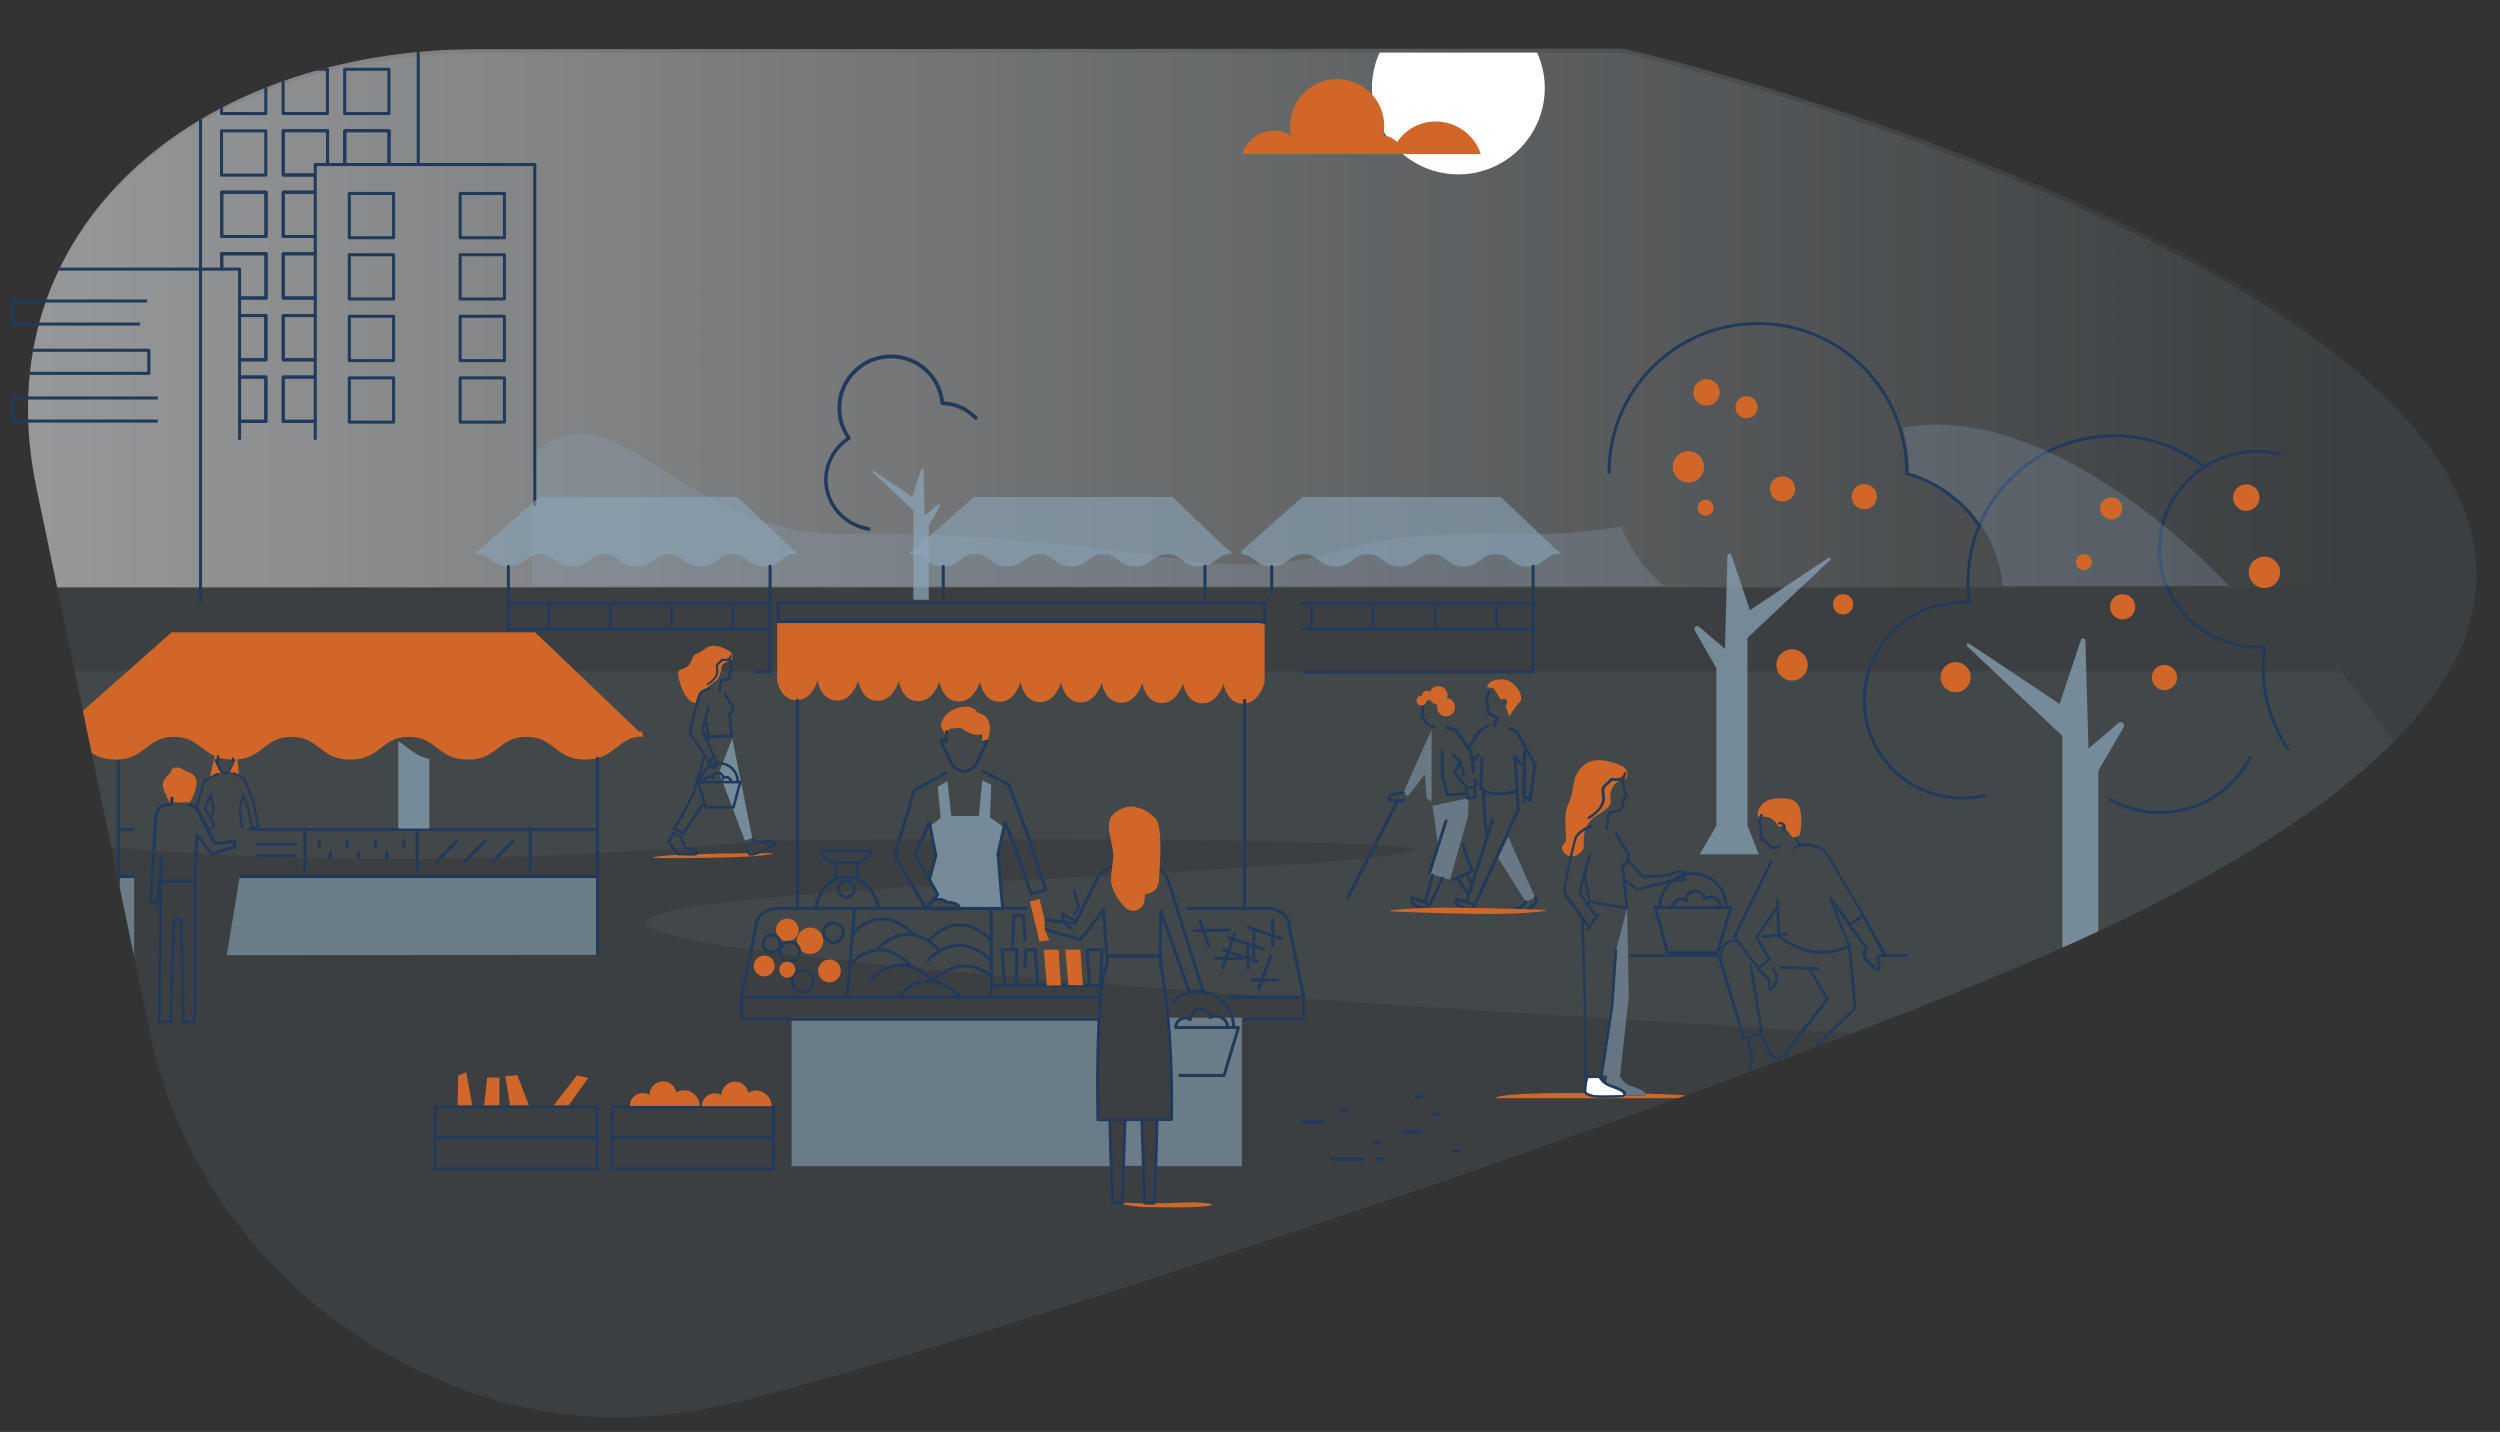 <svg version="1.1" id="Layer_1" xmlns="http://www.w3.org/2000/svg" xmlns:xlink="http://www.w3.org/1999/xlink" x="0" y="0" viewBox="0 0 812.9 465.6" xml:space="preserve"><rect x="0" y="0" width="812.9" height="465.6" fill="#333333" stroke="none"/><style>.st1{fill:#d06728}.st1,.st2{clip-path:url(#SVGID_2_)}.st3,.st8,.st9{fill:#223a5a;stroke:#223a5a;stroke-width:.425;stroke-linecap:round;stroke-linejoin:round;stroke-miterlimit:10}.st8,.st9{fill:none;stroke-width:.992}.st9{clip-path:url(#SVGID_2_)}.st10{fill:#d06728}.st11{stroke-linecap:round;stroke-linejoin:round}.st11,.st12{fill:#223a5a;stroke:#223a5a;stroke-width:.283;stroke-miterlimit:10}.st13{fill:#fff}.st15{opacity:.53;fill:#8ba5b9}.st17,.st18,.st19{stroke:#223a5a;stroke-miterlimit:10}.st17{stroke-linecap:round;stroke-linejoin:round;fill:none;stroke-width:.538}.st18,.st19{clip-path:url(#SVGID_2_);fill:#223a5a;stroke-width:.283}.st19{fill:none;stroke-width:.992}.st20{clip-path:url(#SVGID_5_)}.st21{fill:none;stroke:#223a5a;stroke-width:.85;stroke-linecap:round;stroke-linejoin:round;stroke-miterlimit:10}.st22,.st23{opacity:.72;fill:#8ba5b9}.st23{opacity:.6}.st27{fill:none}.st30,.st32{fill:#223a5a;stroke:#223a5a;stroke-width:.482;stroke-miterlimit:10}.st32{fill:none;stroke-width:.85}.st33{clip-path:url(#SVGID_13_)}.st35{clip-path:url(#SVGID_15_)}.st38{clip-path:url(#SVGID_17_);fill:#d06728}.st39{fill:none;stroke:#223a5a;stroke-width:.709;stroke-linecap:round;stroke-linejoin:round;stroke-miterlimit:10}</style><defs><path id="SVGID_1_" d="M527.1 15.8c7.4 0 509.6 126.4 147.6 290.5-95 43.1-354 130.4-438.2 150.3-41.9 9.9-77.6 1.2-105.8-13.7-43-22.6-72.6-62.1-81.9-107l-37-177.5C-5.6 74.7 63.5 16 155.4 16l371.7-.2z"/></defs><clipPath id="SVGID_2_"><use xlink:href="#SVGID_1_" overflow="visible"/></clipPath><path d="M526.6 17.1c7.4 0 509.6 126.4 147.6 290.5C579.3 350.7 320.2 438 236 458c-41.9 9.9-77.6 1.2-105.8-13.7-43-22.6-72.6-62.1-81.9-107l-37-177.5C-6.1 76.1 63 17.4 154.9 17.3l371.7-.2z" opacity=".11" clip-path="url(#SVGID_2_)" fill="#8ba5b9"/><path class="st1" d="M364 391c0-.2 3.9.7 22.2 0 4.2-.2 8 .4 8 .7s-2.6 1.2-20.9.8c-7.5-.2-9.3-1.3-9.3-1.5z"/><g class="st2"><path class="st3" d="M429.9 365.3h-6.3c-.2 0-.4-.2-.4-.4s.2-.4.4-.4h6.3c.2 0 .4.2.4.4s-.2.4-.4.4zM474.3 374.6h-1.7c-.2 0-.4-.2-.4-.4s.2-.4.4-.4h1.7c.2 0 .4.2.4.4s-.2.4-.4.4zM448.7 371.8H447c-.2 0-.4-.2-.4-.4s.2-.4.4-.4h1.7c.2 0 .4.2.4.4s-.3.4-.4.4zM443.2 377.3h-10c-.2 0-.4-.2-.4-.4s.2-.4.4-.4h10c.2 0 .4.2.4.4s-.2.4-.4.4zM468.2 362.7h-1.7c-.2 0-.4-.2-.4-.4s.2-.4.4-.4h1.7c.2 0 .4.2.4.4s-.2.4-.4.4zM449.5 377.3h-1.7c-.2 0-.4-.2-.4-.4s.2-.4.4-.4h1.7c.2 0 .4.2.4.4s-.2.4-.4.4z"/><g><path class="st3" d="M437.8 361.3h-1.7c-.2 0-.4-.2-.4-.4s.2-.4.4-.4h1.7c.2 0 .4.2.4.4s-.2.4-.4.4zM462.2 356.9h-1.7c-.2 0-.4-.2-.4-.4s.2-.4.4-.4h1.7c.2 0 .4.2.4.4s-.2.4-.4.4z"/></g><g><path class="st3" d="M562.6 368.9h-6.3c-.2 0-.4-.2-.4-.4s.2-.4.4-.4h6.3c.2 0 .4.2.4.4s-.2.4-.4.4z"/><path class="st3" d="M559.2 368.9h-7.4c-.2 0-.4-.2-.4-.4s.2-.4.4-.4h7.4c.2 0 .4.2.4.4s-.2.4-.4.4zM568.9 368.9h-1.7c-.2 0-.4-.2-.4-.4s.2-.4.4-.4h1.7c.2 0 .4.2.4.4s-.2.4-.4.4z"/></g><g><path class="st3" d="M505.9 374h-1.7c-.2 0-.4-.2-.4-.4s.2-.4.4-.4h1.7c.2 0 .4.2.4.4s-.2.4-.4.4zM461.6 368.3h-5.5c-.2 0-.4-.2-.4-.4s.2-.4.4-.4h5.5c.2 0 .4.2.4.4s-.2.4-.4.4zM518.3 372.7h-1.7c-.2 0-.4-.2-.4-.4s.2-.4.4-.4h1.7c.2 0 .4.2.4.4s-.2.4-.4.4zM532.2 367h-1.7c-.2 0-.4-.2-.4-.4s.2-.4.4-.4h1.7c.2 0 .4.2.4.4s-.2.4-.4.4zM555.6 378.3h-5.5c-.2 0-.4-.2-.4-.4s.2-.4.4-.4h5.5c.2 0 .4.2.4.4s-.2.4-.4.4z"/></g><g><path class="st3" d="M504 386.5h-1.7c-.2 0-.4-.2-.4-.4s.2-.4.4-.4h1.7c.2 0 .4.2.4.4s-.2.4-.4.4z"/></g></g><linearGradient id="SVGID_3_" gradientUnits="userSpaceOnUse" x1="27.304" y1="65.905" x2="841.514" y2="65.905" gradientTransform="rotate(180 394.143 78.726)"><stop offset="0" stop-color="#fff" stop-opacity="0"/><stop offset="1" stop-color="#fff"/></linearGradient><path opacity=".5" clip-path="url(#SVGID_2_)" fill="url(#SVGID_3_)" d="M-53.2-7.9H761V191H-53.2z"/><path d="M174 146.8c27.5-22.4 48 28.2 101.2 26.8 33.9-.9 79.7 3.9 109.9 8.5 17 2.6 34.4 1.7 50.9-3.1 11.6-3.4 27.1-6.1 53.3-5.4 15.3.4 27.5-.6 37.9-2.4 2.9 7.6 7.7 14.2 13.8 19.3H387.8h2.4c-45.2 0-150.5-.1-217.3-.1-.2 0 .6-43.3 1.1-43.6z" opacity=".26" clip-path="url(#SVGID_2_)" fill="#8ba5b9"/><path d="M-53.2 218.2H761c114.5 139.3-60 124-242.6 112.7-634.6-39.2-99.6-42.7-59.2-54.1 16.8-4.7-200.6-4.3-213.1-3.2-289.2 27.2-462.6-52-344.4-59.3l45.1 3.9z" opacity=".08" clip-path="url(#SVGID_2_)" fill="#8ba5b9"/><path d="M474.2 56.7c15.5 0 28.1-12.6 28.1-28.1 0-4.1-.9-8-2.5-11.5h-51.2c-1.6 3.5-2.5 7.4-2.5 11.5 0 15.5 12.6 28.1 28.1 28.1z" clip-path="url(#SVGID_2_)" fill="#fff"/><path class="st1" d="M466.9 39.5c-5.2 0-9.9 2.6-12.6 6.7-1.2-1.2-2.7-2-4.5-2.1.2-1 .3-2 .3-3.1 0-8.4-6.8-15.3-15.3-15.3-8.4 0-15.3 6.8-15.3 15.3 0 1.1.1 2.2.4 3.2-1.7-1.1-3.6-1.7-5.7-1.7-4.8 0-8.9 3.2-10.2 7.6h77.5c-2-6.1-7.8-10.6-14.6-10.6z"/><g class="st2"><path transform="rotate(-180 119.289 29.712)" class="st8" d="M112.1 22.5h14.4v14.4h-14.4z"/><path transform="rotate(-180 99.277 29.712)" class="st8" d="M92.1 22.5h14.4v14.4H92.1z"/><path transform="rotate(-180 79.265 29.712)" class="st8" d="M72.1 22.5h14.4v14.4H72.1z"/><path transform="rotate(-180 79.265 49.724)" class="st8" d="M72.1 42.5h14.4v14.4H72.1z"/></g><path class="st9" d="M72.1 62.5h14.4v14.4H72.1V62.5z"/><path class="st9" d="M72.1 62.5h14.4v14.4H72.1zM86.5 82.5v14.4h-8.6v-9.4h-5.8v-5zM77.9 102.6h8.5V117h-8.5zM77.9 122.6h8.5V137h-8.5zM112.1 42.5h14.4v11h-14.4zM92.1 42.5h14.4v11h-4v3.4H92.1zM92.1 62.5h10.4v14.4H92.1zM92.1 82.5h10.4v14.4H92.1zM92.1 102.6h10.4V117H92.1zM92.1 122.6h10.4V137H92.1z"/><g class="st2"><path transform="rotate(-180 156.812 70.05)" class="st8" d="M149.6 62.8H164v14.4h-14.4z"/><path transform="rotate(-180 120.79 70.05)" class="st8" d="M113.6 62.8H128v14.4h-14.4z"/></g><g class="st2"><path transform="rotate(-180 156.812 90.061)" class="st8" d="M149.6 82.9H164v14.4h-14.4z"/><path transform="rotate(-180 120.79 90.061)" class="st8" d="M113.6 82.9H128v14.4h-14.4z"/></g><g class="st2"><path transform="rotate(-180 156.812 110.073)" class="st8" d="M149.6 102.9H164v14.4h-14.4z"/><path transform="rotate(-180 120.79 110.073)" class="st8" d="M113.6 102.9H128v14.4h-14.4z"/></g><g class="st2"><path transform="rotate(-180 156.812 130.085)" class="st8" d="M149.6 122.9H164v14.4h-14.4z"/><path transform="rotate(-180 120.79 130.085)" class="st8" d="M113.6 122.9H128v14.4h-14.4z"/></g><path transform="rotate(-180 30.246 101.636)" class="st9" d="M4.1 97.9h52.3v7.5H4.1z"/><path transform="rotate(-180 30.246 133.21)" class="st9" d="M4.1 129.5h52.3v7.5H4.1z"/><path class="st9" d="M-3.9 113.9h52.3v7.5H-3.9zM136 53.5h37.9v110.6M77.9 142.6V137h8.6v-14.4h-8.6V117h8.6v-14.4h-8.6v-5.7h8.6V82.5H72.1v5h-6.9V6.4H136v47.1h-9.5v-11h-14.4v11h-5.6v-11H92.1v14.4h10.4v5.6H92.1v14.4h10.4v5.6H92.1v14.4h10.4v5.7H92.1V117h10.4v5.6H92.1V137h10.4v5.6"/><path class="st9" d="M-23.3 110.8V87.5h88.5V196"/><g class="st2"><path class="st10" d="M558.9 355.3c0-.2 3.9.7 22.2 0 4.2-.2 8 .4 8 .7s-2.6 1.2-20.9.8c-7.5-.1-9.3-1.2-9.3-1.5zM571.9 265.6c-.3 0-.4-.2-.4-.5-.3-1.4 1.3-4.9 5.4-5.4 4.3-.5 7.3.1 8.3 3.1.9 2.7.5 8.4-.3 9l-1.9.5c-.5-.1-1.2-1.7-2.9-3.3-.8-1.6-.9.7-1.8-.4-1-1-1.8-3.6-6.4-3z"/><path class="st11" d="M591 315.3c.2 0 .3-.1.3-.3 0-.2-.1-.3-.3-.3l-12.2-.5c-.1 0-.3.1-.3.3 0 .2.1.3.3.3l12.2.5zM567.1 338l5.8-1.8c.1 0 .2-.2.2-.3l-3.5-21.8c0-.2-.2-.3-.3-.2-.2 0-.3.2-.2.3l3.4 21.6-5.2 1.6-7.8-26 .6-2.1c.3-1.7 1.7-3 3.4-3.1l1-.2c.2 0 .3-.2.2-.3 0-.2-.2-.3-.3-.2l-1 .2c-2 .1-3.6 1.6-3.9 3.6l-.6 2.2v.2l7.9 26.3c0 .1.1.1.1.2.1-.2.1-.2.2-.2zM573 304.9l7.8-.9c.2 0 .3-.2.3-.3 0-.2-.2-.3-.3-.3l-7.7.9c-.2 0-.3.2-.3.3-.1.2 0 .3.2.3z"/><path class="st11" d="M583.9 346.8c.1 0 .1 0 .2-.1l19.3-18.7c.1-.1.1-.1.1-.2l-1.8-20c0-.2-.2-.3-.3-.3-.2 0-.3.2-.3.3l1.8 19.9-18.9 18.4-3.2-3.5 13.7-17.6c.1-.1.1-.2 0-.3l-5.9-9.8c-.1-.1-.3-.2-.4-.1-.1.1-.2.3-.1.4l5.8 9.6-13.7 17.6c-.1.1-.1.3 0 .4l3.6 3.9.1.1zM579.6 359.7c.2 0 .3 0 .5-.1.5-.4.4-1.3.2-2.6-.2-1.1-.4-2.5-.2-3.9.3-3.4 3-5.8 3-5.8.1-.1.1-.3 0-.4-.1-.1-.3-.1-.4 0-.1.1-2.9 2.5-3.2 6.2-.1 1.4.1 2.9.2 4 .1.9.3 1.9.1 2.1 0 0-.1.1-.5-.1-2-.8-4.3-4.3-4.6-5.2-.4-1.3-1-6.2-.5-6.5.9-.3 5-3.4 5.4-3.7.1-.1.2-.3.1-.4-.1-.1-.3-.1-.4-.1-1.8 1.4-4.7 3.5-5.3 3.7-.4.1-.8.6-.5 3.5.1 1.5.5 3.2.6 3.7.3 1 2.7 4.6 4.9 5.5.1 0 .4.1.6.1z"/><path class="st3" d="M569.2 356.5c1.1 0 2.6-1.2 3.5-2.4.1-.1.1-.3-.1-.4-.1-.1-.3-.1-.4.1-1 1.4-2.4 2.3-3.2 2.2-.3 0-.4-.2-.5-.5-.5-1.6.8-8.5 1.5-11.9v-.1l-1.2-5.1c0-.2-.2-.3-.3-.2-.2 0-.3.2-.2.3l1.2 5.1c-.2.9-2.1 10-1.5 12.1.2.7.6.9 1 .9.1-.1.1-.1.2-.1z"/><path class="st11" d="M577.1 344.2c.1 0 .2 0 .2-.1.1-.1.1-.3-.1-.4-.4-.3-1.7-1.5-1.8-1.7-.6-1.9-2-5.1-2-5.1-.1-.1-.2-.2-.4-.2-.1.1-.2.2-.2.4 0 0 1.4 3.3 2 5.1.1.4 1.6 1.8 2 2h.3zM576.7 276c1.1 0 2.2-.8 2.3-.8.1-.1.2-.3.1-.4-.1-.1-.3-.2-.4-.1-.4.3-1.7 1-2.5.6-1-.6-2.2-2.4-2.2-2.4-.1-.1-.1-.1-.2-.1h-.9v-1.2c0-1.1 0-2.5-.3-3.5-.4-1.4.4-2.9.4-2.9.1-.1 0-.3-.1-.4-.1-.1-.3 0-.4.1 0 .1-.9 1.7-.4 3.4.3.9.3 2.2.2 3.3 0 .7 0 1.2.1 1.5.1.2.2.3 1.3.3.3.4 1.4 1.9 2.3 2.4.1.2.4.2.7.2zM585.2 275.1h.1c.1-.1.2-.2.1-.4l-1-2c-.1-.1-.2-.2-.4-.1-.1.1-.2.2-.1.4l1 2c.1 0 .2.1.3.1z"/><path class="st11" d="M592 310c5.2 0 9.4-1.9 9.5-1.9.1-.1.2-.2.1-.4l-5.5-13.6 5.2 6.9c0 .1.1.1.2.1s.2 0 .2-.1l4.2-3.2c.1-.1.1-.2.1-.4l-11.8-19.9c-.5-.8-1.1-1.4-1.9-1.7-.9-.4-2.2-.9-2.9-1.2-3.2-.9-6 .7-6.2.8-.1.1-.2.3-.1.4.1.1.3.2.4.1 0 0 2.8-1.6 5.7-.8.6.2 1.8.7 2.9 1.1.7.3 1.3.8 1.7 1.5l11.7 19.6-3.8 2.9-6.4-8.4c-.1-.1-.2-.1-.4-.1-.1.1-.2.2-.1.4l6.3 15.4c-1.5.6-9.2 3.5-16.3.3-5.3-2.4-6.1-3.7-6.2-3.9l-.3-11.3c0-.2-.1-.3-.3-.3-.2 0-.3.1-.3.3l.3 11.3v.1c0 .1.5 1.5 6.6 4.3 2.4 1.3 5 1.7 7.4 1.7zM620.1 311c.2 0 .3-.1.3-.3 0-.2-.1-.3-.3-.3h-9c-.2 0-.3.1-.3.3 0 .2.1.3.3.3h9zM559.1 311c.2 0 .3-.1.3-.3 0-.2-.1-.3-.3-.3h-29 20c-.2 0-20.3.1-20.3.3 0 .2.1.3.3.3h29z"/><path class="st11" d="M610.6 315.5c.2 0 .3 0 .4-.1.6-.4.4-1.5.1-2.4-.5-1.4.1-1.9.1-2 .1-.1.1-.3 0-.4-.1-.1-.3-.1-.4-.1 0 0-1 .8-.3 2.6.4 1 .3 1.6.1 1.7-.1.1-.5 0-1.2-.6-2.4-2.2-3-3.4-3-4 0-.2.1-.4.2-.6l.7-1c.1-.1.1-.2 0-.3l-5.7-7.7c-.1-.1-.3-.2-.4-.1-.1.1-.2.3-.1.4l5.5 7.5-.6.8c-.2.3-.4.6-.3 1 0 1.1 1.1 2.5 3.2 4.4.8.7 1.3.9 1.7.9z"/><path class="st3" d="M613 310.9h.1c.1-.1.2-.3.1-.4l-7.2-13.1c-.1-.1-.3-.2-.4-.1-.1.1-.2.3-.1.4l7.2 13.1c.1.1.2.1.3.1z"/><path class="st11" d="M571.6 315c.1 0 .1 0 .2-.1l3.7-2.6c.1-.1.2-.2.1-.4l-4.1-7.2 6.8-9.9c.1-.1.1-.3-.1-.4-.1-.1-.3-.1-.4.1l-6.9 10.1c-.1.1-.1.2 0 .3l4.1 7.1-3.3 2.3-7.4-9.6 11.9-24.4c.1-.1 0-.3-.1-.4-.1-.1-.3 0-.4.1l-12 24.5v.3l7.7 10c0 .2.1.2.2.2z"/><path class="st11" d="M575.6 322.2c-.5-.2-.5-.8-.5-1.8 0-.7 0-1.6-.3-1.8-.9-.9-3.6-3.8-3.7-3.9-.1-.1-.1-.3 0-.4.1-.1.3-.1.4 0 0 0 2.8 3 3.6 3.8.4.4.4 1.3.4 2.2 0 .4 0 1 .1 1.2.1 0 .3-.2.8-.8 1.6-2.1 1.1-3.3.4-4.6-.2-.3-.3-.7-.5-1-.1-.1 0-.3.2-.4.1-.1.3 0 .4.2.1.3.3.6.4 1 .7 1.4 1.4 2.8-.5 5.2-.5.7-.9 1-1.2 1 .1.1 0 .1 0 .1zm.1-.5zM580 270.2c.1 0 .2-.1.3-.2.3-.8.2-1.5-.1-2-.6-.7-1.6-.6-1.7-.6-.1 0-.3.1-.2.3 0 .1.1.3.3.2 0 0 .8-.1 1.2.4.2.3.3.8 0 1.5-.1.2-.1.3.2.4-.1 0-.1 0 0 0z"/></g><g class="st2"><path class="st12" d="M532.2 289.5c-.1 0-.1 0-.2-.1l-4.1-3.3c-.1-.1-.1-.3 0-.4.1-.1.3-.1.4 0l4 3.2 11.6-2.9c.7-.1 1.3-.1 1.7-.1.8.1 1.7 0 2.1 0-.1 0-.2-.1-.3-.1-.6-.2-1.1-.5-1.2-.9 0-.2.1-.4.4-.6.1-.1.3 0 .4.1.1.1 0 .3-.1.4-.1.1-.2.1-.2.1.1.1.6.3.8.4.4.2.6.3.7.4.1.1.1.3.1.4-.3.6-2.6.4-2.9.4-.4 0-1 0-1.6.1l-11.6 2.9c.1 0 0 0 0 0z"/><path class="st10" d="M528.9 253s1.3-3-2.4-4.3c0 0-7.2-3.3-11.1-.2-4.9 3.9-3 7.8-5.4 12.9-2.4 5.1.3 11.6-1.4 12.9-2.7 2.1 2.9 7.3 6.4 1.5.2-.3-1.1-5.7 2.5-9.3 2.1-2.1 6.8-3.5 6.2-6.4-.9-6.1 5.2-7.1 5.2-7.1z"/><path class="st13" d="M516.3 294.3l.6-1.2"/><path d="M516.3 294.5h-.1c-.1-.1-.2-.2-.1-.4l.6-1.1c.1-.1.2-.2.4-.1.1.1.2.2.1.4l-.6 1.1c-.1.1-.2.1-.3.1z" fill="#223a5a"/><path class="st10" d="M535 355.6c0 .3-.1.5-.5.8 0 0-6.1 0-8.1-.1-1.9-.1-3.4-.3-4-.9h-13.2c-24.5.1-22.6 1.7-22.8 1.7H552c-.1-.2.9-1.1-17-1.5z"/><path class="st15" d="M529.7 352.9c-1.7-.6-2.9-2.8-3.1-3.2h.2l2.8-25.5-.5-29v-.1l-3.5 13.5-1.2 18.3-3.5 22.8h1.7c0 .2-1 5.1-.4 5.6h.1c.6.5 2.1.8 4.1.9 2 .1 8 .1 8 .1.4-.3.6-.5.5-.8-.1-1-3.7-2.1-5.2-2.6z"/><path class="st12" d="M529.1 295.6l-12.3-2.2c-.1 0-.2-.1-.2-.2l-1.7-9.1c0-.1.1-.3.2-.3s.3.1.3.2l1.6 8.9 11.7 2.1-1.4-13.7c0-.1.1-.3.2-.3.8-.2 1.4-.7 1.6-1.4.3-.8.1-1.8-.2-2.3-.7-.9-3.6-6-3.7-6.2-.1-.1 0-.3.1-.4.1-.1.3 0 .4.1 0 .1 3 5.3 3.7 6.2.4.6.7 1.7.3 2.8-.2.6-.7 1.3-1.8 1.7l1.4 13.8c0 .1 0 .2-.1.2.1.1 0 .1-.1.1z"/><path class="st12" d="M516.7 301.8c-.1 0-.2 0-.2-.1l-7.6-10.5c-.5-.9-.6-1.8-.4-2.8.3-1.1.6-2.7.9-4.4 1.3-6.3 2.4-11.2 3-12.2 1.8-2.5 4.8-3.4 4.9-3.4.1 0 .3 0 .3.2 0 .1 0 .3-.2.3 0 0-2.9.9-4.6 3.2-.6.9-2 7.3-2.9 11.9-.4 1.7-.7 3.3-.9 4.4-.2.8-.1 1.7.4 2.4l7.4 10.2 2-2.8-4.9-7.1c-.4-.9-.4-1.8-.2-2.6l3.1-10.8c0-.1.2-.2.3-.2.1 0 .2.2.2.3l-3.1 10.8c-.2.7-.2 1.5.1 2.2l4.9 7.2c.1.1.1.2 0 .3l-2.3 3.3c0 .1-.1.2-.2.2zM522.4 269.7c-.1 0-.1 0 0 0-.2 0-.3-.2-.3-.3l.9-5.2c0-.1.1-.2.2-.2 0 0 1.8-.3 3.4-.8.6-.2.9-2.1.9-3.4 0-.1 0-.2.1-.2l1-.7c-.2-.6-.9-2.4-1-3.6 0-.4-.1-1-.4-2.1 0-.1 0-.3.2-.3.1 0 .3 0 .3.2.3 1.1.4 1.8.4 2.2.1 1.3 1.1 3.6 1.1 3.6 0 .1 0 .3-.1.3l-1 .7c0 .8-.1 3.4-1.3 3.7-1.3.4-2.8.7-3.3.8l-.9 5c0 .3-.1.3-.2.3z"/><path class="st12" d="M516.6 266.2c-.1 0-.2 0-.2-.1-.1-.1 0-.3.1-.4 3.7-2.3 4.3-4.1 4.6-5.6.1-.4 0-1-.1-1.6-.2-1.2-.4-2.5.9-3.5 1.5-1.2 1.7-1.7 1.7-1.7 0-.1.2-.2.3-.2 1.7.3 3 .1 3.7-.5.5-.5.5-1.1.5-1.1 0-.1.1-.3.2-.3s.3.1.3.2c0 0 .1.9-.6 1.6-.8.7-2.1 1-3.9.7-.2.3-.6.8-1.8 1.7-1 .8-.8 1.9-.7 3 .1.6.2 1.2.1 1.7-.4 1.8-1.2 3.7-4.9 6-.1.1-.2.1-.2.1z"/><g><path class="st13" d="M520 350.5s1.2 1.7 3.1 2.4 6.9 2.2 4.7 3.5c0 0-6 .2-8 .1s-3.5-.6-4.1-1.1c-.6-.6.5-4.8.5-4.8"/><path class="st12" d="M521.1 356.8h-1.4c-2-.1-3.6-.5-4.3-1.2-.6-.6.1-4 .4-5.4 0-.1.2-.2.3-.2.1 0 .2.2.2.3-.5 2.1-.8 4.6-.5 4.9.5.5 1.8 1 3.9 1.1 1.8.1 7.2-.1 7.9-.1.2-.1.4-.3.4-.5-.1-.8-2.9-1.8-4.3-2.3-.3-.1-.5-.2-.7-.3-1.9-.7-3.2-2.8-3.2-2.9-.1-.1 0-.3.1-.4.1-.1.3 0 .4.1 0 0 1.2 2 2.9 2.6.2.1.5.2.7.3 2.4.8 4.5 1.7 4.7 2.7 0 .4-.2.7-.7 1h-.1c-.1.2-4.1.3-6.7.3zm6.6-.4z"/></g></g><path class="st18" d="M516.3 302.4h-.2c-.1-.1-.2-.3-.1-.4l3.4-4.9c.1-.1.3-.2.4-.1.1.1.2.3.1.4l-3.4 4.9c-.1.1-.2.1-.2.1zM534.1 285.2c-.1 0-.1 0-.2-.1l-4.7-5c-.1-.1-.1-.3 0-.4.1-.1.3-.1.4 0l4.6 4.9h2.3c1.6 0 3.2 0 4.7-.1.9 0 2-.4 3.9-1.3h.1c.9-.1 1.9-.1 2.8.1.6.1.8.6.8.9 0 .1-.1.3-.3.3-.1 0-.3-.1-.3-.2s-.1-.3-.4-.4c-.9-.1-1.7-.2-2.6-.1-1.9.9-3.1 1.3-4.1 1.3-1.6.1-3.2.1-4.8.1h-2.2z"/><path class="st19" d="M539.7 294.9c0-6 4.8-10.8 10.8-10.8s10.8 4.8 10.8 10.8M538.2 295.1h24.6l-4.4 14.7h-16.2z"/><path class="st19" d="M559.6 295.2c0-2-1.6-3.5-3.5-3.5-.6 0-1.2.2-1.8.5-.3-1.4-1.5-2.5-3-2.5-1.7 0-3.1 1.4-3.1 3.1-.4-.3-1-.5-1.5-.5-1.6 0-2.9 1.3-2.9 2.9"/><g class="st2"><defs><path id="SVGID_4_" d="M391.6 157.4h-76.7l24.8-24.8-48.8-26.7-26.9 14.4-.3 41.8 20.3 22.7 9.4 10.2H407l.5-17z"/></defs><clipPath id="SVGID_5_"><use xlink:href="#SVGID_4_" overflow="visible"/></clipPath><g class="st20"><path class="st8" d="M356.7 201.9v-1.1M346.7 201.9v-1.1M351.7 201.9v-1.1M341.7 201.9v-1.1M354.7 199.9v-1.1M344.7 199.9v-1.1M349.7 199.9v-1.1"/></g><g class="st20"><path class="st8" d="M332.4 201.7l3.5-3.5M327.4 201.7l3.5-3.5M322.4 201.7l3.5-3.5"/></g><g class="st20"><path class="st21" d="M282.5 172.2c-8.2-1.4-14.1-8.2-14.1-16.2 0-5.4 2.8-10.5 7.4-13.6-2-2.9-3.1-6.2-3.1-9.7 0-9.4 7.6-17 17-17 8.8 0 16 6.5 16.9 15.2 4.1.2 7.9 1.9 10.8 4.8.1.1.1.2 0 .3-.1.1-.2.1-.3 0-2.8-2.9-6.6-4.6-10.7-4.7-.1 0-.2-.1-.2-.2-.8-8.6-7.9-15-16.5-15-9.2 0-16.6 7.5-16.6 16.6 0 3.5 1.1 6.8 3.1 9.7v.1c0 .1 0 .1-.1.1-4.6 3-7.4 8-7.4 13.4 0 7.8 5.8 14.5 13.7 15.8.1 0 .2.1.2.2s0 .2-.1.2z"/><path class="st22" d="M305.6 164.7c.3-.5-.3-.9-.7-.6l-4.2 3.6-.2-5.8-.2-9.2c0-.4-.5-.5-.7-.1l-3 8.9-12.6-8.4c-.2-.2-.5.2-.3.4L297 166V213.9l-.7 1.8v3.2h8.4l-2.7-5v-43l3.6-6.2z"/></g><g class="st20"><path class="st8" d="M306.7 204.6h84.8"/><path class="st23" d="M400.2 179.2h-.5l-18.5-17.6h-64.5l-19.9 17.6h-.5c-.3 0-.5.2-.5.5s.2.5.5.5c2.4 0 3.6.9 4.9 1.9 1.3 1 2.7 2.1 5.5 2.1s4.2-1.1 5.5-2.1c1.3-1 2.5-1.9 4.9-1.9 2.4 0 3.6.9 4.9 1.9 1.3 1 2.7 2.1 5.5 2.1s4.2-1.1 5.5-2.1c1.3-1 2.5-1.9 4.9-1.9 2.4 0 3.6.9 4.9 1.9 1.3 1 2.7 2.1 5.5 2.1s4.2-1.1 5.5-2.1c1.3-1 2.5-1.9 4.9-1.9s3.6.9 4.9 1.9c1.3 1 2.7 2.1 5.5 2.1s4.2-1.1 5.5-2.1c1.3-1 2.5-1.9 4.9-1.9s3.6.9 4.9 1.9c1.3 1 2.7 2.1 5.5 2.1s4.2-1.1 5.5-2.1c1.3-1 2.6-2.2 4.9-1.9.1 0 0-1-.1-1z"/><path class="st8" d="M306.7 184.2v12h85.1v-12.1"/><path class="st8" d="M306.7 195.8v22.7l85-.1v-22.7"/><g><path class="st8" d="M319.8 196.8v7.2M339.8 196.8v7.2M359.8 196.8v7.2M379.8 196.8v7.2"/></g></g></g><g class="st2"><defs><path id="SVGID_6_" d="M250.2 157.4h-76.7l-22.9-9.6-12.9 57.8h51.7l-.8 2.7 56.7-1.6V225h6.1v-31.8H266l.2-15.2z"/></defs><clipPath id="SVGID_7_"><use xlink:href="#SVGID_6_" overflow="visible"/></clipPath><g clip-path="url(#SVGID_7_)"><path class="st8" d="M165.3 204.6h84.8"/><path class="st23" d="M258.8 179.2h-.5l-18.5-17.6h-64.5l-19.9 17.6h-.5c-.3 0-.5.2-.5.5s.2.5.5.5c2.4 0 3.6.9 4.9 1.9 1.3 1 2.7 2.1 5.5 2.1s4.2-1.1 5.5-2.1c1.3-1 2.5-1.9 4.9-1.9 2.4 0 3.6.9 4.9 1.9 1.3 1 2.7 2.1 5.5 2.1s4.2-1.1 5.5-2.1c1.3-1 2.5-1.9 4.9-1.9 2.4 0 3.6.9 4.9 1.9 1.3 1 2.7 2.1 5.5 2.1s4.2-1.1 5.5-2.1c1.3-1 2.5-1.9 4.9-1.9s3.6.9 4.9 1.9c1.3 1 2.7 2.1 5.5 2.1s4.2-1.1 5.5-2.1c1.3-1 2.5-1.9 4.9-1.9s3.6.9 4.9 1.9c1.3 1 2.7 2.1 5.5 2.1s4.2-1.1 5.5-2.1c1.3-1 2.6-2.2 4.9-1.9.1 0 0-1-.1-1z"/><path class="st8" d="M165.3 184.2v12h85.1v-12.1"/><path class="st8" d="M165.3 195.8v22.7l85-.1v-22.7"/><g><path class="st8" d="M178.4 196.8v7.2M198.4 196.8v7.2M218.4 196.8v7.2M238.4 196.8v7.2"/></g></g></g><g class="st2"><defs><path id="SVGID_8_" d="M498.4 157.4h-76.7l-22.9-9.6 6.9 45.4h17l.8 28.3 82.8-.5 7.8-27.8.2-15.2z"/></defs><clipPath id="SVGID_9_"><use xlink:href="#SVGID_8_" overflow="visible"/></clipPath><g clip-path="url(#SVGID_9_)"><path class="st8" d="M413.5 204.6h84.7"/><path class="st23" d="M507 179.2h-.5L488 161.6h-64.5l-19.9 17.6h-.5c-.3 0-.5.2-.5.5s.2.5.5.5c2.4 0 3.6.9 4.9 1.9 1.3 1 2.7 2.1 5.5 2.1s4.2-1.1 5.5-2.1c1.3-1 2.5-1.9 4.9-1.9 2.4 0 3.6.9 4.9 1.9 1.3 1 2.7 2.1 5.5 2.1s4.2-1.1 5.5-2.1c1.3-1 2.5-1.9 4.9-1.9 2.4 0 3.6.9 4.9 1.9 1.3 1 2.7 2.1 5.5 2.1s4.2-1.1 5.5-2.1c1.3-1 2.5-1.9 4.9-1.9s3.6.9 4.9 1.9c1.3 1 2.7 2.1 5.5 2.1s4.2-1.1 5.5-2.1c1.3-1 2.5-1.9 4.9-1.9s3.6.9 4.9 1.9c1.3 1 2.7 2.1 5.5 2.1s4.2-1.1 5.5-2.1c1.3-1 2.6-2.2 4.9-1.9 0 0 0-1-.1-1z"/><path class="st8" d="M413.5 184.2v12h85v-12.1"/><path class="st8" d="M413.5 195.8v22.7l85-.1v-22.7"/><g><path class="st8" d="M426.5 196.8v7.2M446.5 196.8v7.2M466.6 196.8v7.2M486.6 196.8v7.2"/></g></g></g><path class="st9" d="M716.8 151.8c-8.1-6.3-18.3-10.1-29.3-10.1-26.3 0-47.6 21.3-47.6 47.6 0 2.3.2 4.5.5 6.7-.8-.1-1.6-.1-2.4-.1-17.6 0-31.8 14.2-31.8 31.8s14.2 31.8 31.8 31.8c2.6 0 5.1-.3 7.5-.9"/><path class="st9" d="M744 243.6c-5.1-7.6-8.1-16.7-8.1-26.6 0-2.3.2-4.5.5-6.7-.8.1-1.6.1-2.4.1-17.6 0-31.8-14.2-31.8-31.8s14.2-31.8 31.8-31.8c2.6 0 5.1.3 7.5.9M686.2 260c4.8 2.7 10.3 4.2 16.1 4.2 12.7 0 23.8-7.2 29.3-17.8"/><path d="M690.5 236.5c.6-1.1-.7-2.2-1.7-1.4l-9.7 8.3-.4-13.6-.6-21.4c0-.9-1.3-1.1-1.5-.2l-6.9 20.7-29.4-19.6c-.5-.4-1.1.4-.7.8l31 29.2V341l-1.7 4.3v6.4h19.6l-6.2-10.7v-90.4l8.2-14.1z" opacity=".72" clip-path="url(#SVGID_2_)" fill="#8ba5b9"/><g class="st2"><path class="st27" d="M174.2 171.2c2.1-5.4 3.3-11.4 3.3-17.6 0-26.8-21.7-48.4-48.4-48.4-21.7 0-40.1 14.3-46.3 34 1.2.2 2.3.5 3.5.7 39.5 9.9 54.5 25.3 87.9 31.3z"/><path d="M620.8 154v-.4c0-5-.8-9.9-2.2-14.5 50.9-9.5 106.1 51.4 106.1 51.4h-73.5c-1.5-17.5-13.9-31.9-30.4-36.5z" opacity=".26" fill="#8ba5b9"/></g><g class="st2"><path class="st23" d="M403.8 330.9h-24c.8 8.3 1.4 19.5 1.1 33.1h-4.7c-.1 3.4-.2 9.3-.4 15.2h28v-48.3zM375 364l-18 .1c-.2-9.3-.2-22.6.4-33.2h-100v48.3h104c-.2-5.8-.4-11.6-.4-15l4.9-.1-.5 15h6.5l-.5-15 3.6-.1z"/><path class="st8" d="M376.2 364H375h1.2z"/><path class="st10" d="M397.9 202.1c-1.2 0-13.1-.5-13.2 0-1.2 0-13.1-.5-13.2 0-1.2 0-13.1-.5-13.2 0-1.2 0-13.1-.5-13.2 0-1.2 0-13.1-.5-13.2 0-1.2 0-13.1-.5-13.2 0-1.2 0-13.1-.5-13.2 0-1.2 0-13.1-.5-13.2 0-1.2 0-13.1-.5-13.2 0-1.2 0-13.1-.5-13.2 0-1.2 0-13.2-.5-13.2 0v19.3s1 6.3 6.3 6.3c4.6 0 6.5-5.2 6.9-6.6v.4s1 6.3 6.3 6.3c4.6 0 6.5-5.2 6.9-6.6v.4s1 6.3 6.3 6.3c4.6 0 6.5-5.2 6.9-6.6v.4s1 6.3 6.3 6.3c4.6 0 6.5-5.2 6.9-6.6v.4s1 6.3 6.3 6.3c4.6 0 6.5-5.2 6.9-6.6v.4s1 6.3 6.3 6.3c4.6 0 6.5-5.2 6.9-6.6v.4s1 6.3 6.3 6.3c4.6 0 6.5-5.2 6.9-6.6v.4s1 6.3 6.3 6.3c4.6 0 6.5-5.2 6.9-6.6v.4s1 6.3 6.3 6.3c4.6 0 6.5-5.2 6.9-6.6v.4s1 6.3 6.3 6.3c4.6 0 6.5-5.2 6.9-6.6v.4s1 6.3 6.3 6.3c4.6 0 6.5-5.2 6.9-6.6v.4s1 6.3 6.3 6.3 7-7 7-7v-18.6c0-1.1-13.2-1.6-13.3-1.1z"/><path class="st8" d="M253.6 295.4h80.3"/><path class="st22" d="M324.6 277.8l1.5 17.8-13.7.1-.7-1.1-.9-1-3.7-.8-3.6-.5 1.2-1.3-2.8-5.1 2.4-7.7-1.9-9.5 3.5-2.8-1-10.1 3.2-1.8 1.2 11.3h9l1.1-11.6 2.9 1.5-.4 10.6 4.5 3.2"/><path class="st8" d="M319.1 237.9l.2 3.2s1.7-1.5 1.5 0c-.2 1.5-2 4.1-2 4.1s-1.1 5.5-5.5 5.6"/><path class="st10" d="M317.8 231.7c-.5-.9-2-2.7-6.1-1.6-5.3 1.4-5.8 5.8-5.8 5.8l1.6 3.4 1.2-2.3 3.4-.4c2.6 1.1 3.2 2.8 7.3 2.2l-.3 2.2 2.2-.6c-.1-.1 2.8-7.3-3.5-8.7z"/><path class="st8" d="M307.8 237.9l-.2 3.2s-1.7-1.5-1.5 0c.2 1.5 2 4.1 2 4.1s1.1 5.5 5.5 5.6M303.5 292.6s3.1-.5 4.1.6l.2.1s3.4.3 3.9 1.3l.1.9h-10.7l2.4-2.9zM259.3 227.7v67.6M404.7 227.7v67.8M253 202.1h158.2v-6H253v6zM371.8 281.6h1.6c2.9-.1 5.5 1.8 6.4 4.6l11.4 36.1-4.6-.1-9.1-25.9-.3 14.6h-17.3l-1.1-15-7.5 9.7-11.8-3.5v-3l10.1 1.2 7.2-14.7c1.1-2.3 3.5-3.8 6.1-3.9h1.4"/><path class="st8" d="M357 364.1l23.9-.1c.6-31.8-3.5-50.3-3.5-50.3v-2.8c0 .1-17.4-.1-17.4-.1v2.8c-3.1 5.1-3.3 34-3 50.5"/><path class="st10" d="M369.7 262.6s-2.8-1.6-7.3 1.8c-3.3 2.6-1.3 7.2-.5 12.3.5 3-.9 6.5-.6 10 0 .3.1.7.2 1.1.5 2.3 2.3 5.3 4.4 7.3 2.2 2.1 5.8.9 6.2-2.1l.3-2.3c2.3 0 4.2-1.7 4.4-4 .5-6.3 1.2-18.1-1-20.5-3-3.2-6.1-3.6-6.1-3.6z"/><defs><path id="SVGID_10_" d="M380.8 321.6l2.8 31.7 17.6 1.3 7.5-25.4-11.4-12.2z"/></defs><clipPath id="SVGID_11_"><use xlink:href="#SVGID_10_" overflow="visible"/></clipPath><g clip-path="url(#SVGID_11_)"><path class="st8" d="M378.1 333.9c0-6.4 5.2-11.5 11.5-11.5s11.5 5.2 11.5 11.5M376.5 334.1h26.2l-4.7 15.6h-17.2z"/><path class="st8" d="M399.2 334.2c0-2.1-1.7-3.8-3.8-3.8-.7 0-1.3.2-1.9.5-.3-1.5-1.6-2.7-3.2-2.7-1.8 0-3.3 1.5-3.3 3.3-.5-.3-1-.5-1.6-.5-1.7 0-3.1 1.4-3.1 3.1"/></g><path class="st8" d="M332.1 295.4h-79.4c-.8 0-1.7.1-2.5.4-1.8.6-4.4 2.1-4.4 5.5 0 .6-4.8 22.9-4.8 22.9h116.4M277.9 295.4l-2.4 28.4M322.3 295.6l.1 28.3"/><circle class="st10" cx="256" cy="302.4" r="3.7"/><circle class="st10" cx="263.4" cy="305.9" r="4.3"/><circle class="st8" cx="256.8" cy="309.5" r="3.2"/><circle class="st8" cx="261" cy="319" r="3.5"/><circle class="st10" cx="269.7" cy="315.7" r="3.7"/><circle class="st8" cx="271" cy="303.3" r="3.2"/><circle class="st8" cx="250.9" cy="306.8" r="2.8"/><circle class="st10" cx="248.5" cy="314.1" r="3.4"/><circle class="st10" cx="256" cy="315.3" r="2.6"/><path class="st8" d="M277.5 303.5s8.4-10.8 19.6.4M285.3 308.8s8.8-11.2 20 0M276.4 313.8s8.4-11.1 19.7.1M283.2 318.8s8.8-11.2 20 0M303.9 318.6s8.3-9.3 18.5-1.2M292.1 324s8.8-11.2 20 0M301.7 312.3s9.3-11.1 20.6.1M302.2 305.7s8.8-11.2 20 0M322.5 320.5h35.1M326.6 319.8l-.8-11h4.8l-.1 11.6M333.3 314.2l.2-5.4h3.1l.8 11.6"/><path class="st10" d="M340.4 320.5l-1-11.7h4.8l.8 11.6"/><path class="st8" d="M329.2 308.7l.5-11.1h3.1l.5 8.2"/><path class="st10" d="M347.4 320.3l-1-11.5h4.9l.8 11.6"/><path class="st8" d="M354.3 319.8l-.8-11h4.8l-.5 11.6"/><path class="st10" d="M339.7 302.2l1.5 3.5-3.2.5-3.1-13.1 3.1-.8 1.7 6.8"/><path class="st8" d="M241.1 324.2v7.2h116.2M386.1 295.4h26.2c.8 0 1.7.1 2.5.4 1.8.6 4.4 2.1 4.4 5.5 0 .6 4.8 22.9 4.8 22.9h-25M423.9 324.2v7.2h-19.3M413.8 299.1v8.5M405.8 301.5l10.9 3.7M405.8 306.5v8.5M397.8 308.9l10.9 3.7M407.7 302.5v8.5M399.7 304.9l10.9 3.7M403.8 311.7l-8.5-.1M401.5 303.7l-3.9 10.9M415.5 318.7l-8.5-.1M413.2 310.7l-3.9 10.8M393 307.4l-2.8-8M399.7 302.4l-11.5.2M265.2 295.3s1.6-10.1 10.1-10.1 10.5 10.1 10.5 10.1"/><path class="st8" d="M271.7 285.4v-4.9h7.1v5.1M266.8 276.7s1.4 3.8 4.9 3.8h7.1s4.2-1.5 4.2-3.8h-16.2z"/><circle class="st8" cx="275.2" cy="289.1" r="2.6"/><path class="st8" d="M376.2 364c-.1 5.9-.5 19.7-1 27.2h-3l-.9-27M360.9 364.2c.1 5.9.5 19.5 1 26.9h3l.9-27M302.2 285.9l2.1-7.7-2.1-10.8-4.6 10.4 7.3 13-.7 1-3.1 3.7-10.1-17.3 6.2-21.2 8.8-4.8 1.6-.9M326 294.9l-.4-4.1-1-12.3-.1-.7 2.3-10.4 3.9 10 4.6 13.2 4.7-1.2-5-15.6-7-18.7-8.3-4.3"/></g><g class="st2"><path class="st8" d="M476 252.1l-1.1-4.4-2.4-2.1M479.5 256l.3 3.2-2.5.4-.6-3.2M470.4 236.6l2.9.8 5 7 .8 6.7M468.9 244.4l.1 8 1.7 6 6.2-.3"/><path class="st15" d="M465.5 260.6l-1.6-1-.6-7.8-5.5 7.1-1.5-1.1 6.8-15.3 2.4-5.1M465.8 262l1.7 12.3-2.8 9.8 6.8 1.9 5.9-20.8.1-4.3c0-.7-.6-1.2-1.3-1.1l-10.4 2.2 1.3-.2"/><path class="st8" d="M470.2 266.9l-5.4 17M475.6 274.4l3.1 8.8-6.3 2.9M465.8 284.6l-2.5 8.8 1.5 1.1 4.2-9M473.9 285.7l3.6 5.2 1.1-3.5-1.8-3.1"/><path class="st8" d="M463.3 293.4l-4.1-1.5s-.6 1.6.8 2.4c1.3.8 4.2 1.7 4.8.4M476.8 293.4l-3.3-1s-1.5 1.9 3.3 3c1.5.4 2.3.4 2.6-1.1M482.3 257l.5 10 .8 4.6"/><path class="st15" d="M487.1 278.9l9 14.3 3.1-1.3-8.8-19.8"/><path class="st8" d="M481.9 246.5l-.4 9.5s2 3.9 11.8 1.2l.4 6-14.1 31-2.8-.9 8.6-26.9M484.1 224.8l-.9 3.4.4.9.4 2.9 2.8 1.3-.9 2.6M462.7 229.2l-.3 4.2.9.9s.4 1.5 2.8 1.9M456.3 257.8s-4.6.1-4.6 1.7c0 1.6 5 .7 5 .7M438.2 292l16.2-31.5"/></g><path class="st9" d="M496.1 293.2l-1.6 1.9-1.9.4s-1.5.7 2.9.7c2.4 0 4.2-3.4 4.2-3.4l-.5-.9M493.3 257.2l-.7-11.2 3.3 4-.6 8.2 2.2 2.1 1.6-11.6-5.9-10.9-2.4-.9M483.8 235.9l-3.1 2.2-3 4.9M480.6 245.4l-1.6 2"/><g class="st2"><path class="st10" d="M483.6 223.5l2.1.3 2.1 3.4.5.4.1-.1c.9-.8 2.2.3 1.5 1.3l-.3 1 1.2 3.2s1.4-2.7 3.3-4.6c1.7-1.7-1-6.6-4.8-7.4-.4-.1-.9-.1-1.3-.1-4.7.3-4.4 2.6-4.4 2.6zM490.8 223.3h-6.3"/></g><path class="st9" d="M474.8 247.8l-1.8 3.4 4 4.9 2.4-.2s1.5-.7.1-2.4"/><g class="st2"><path class="st10" d="M212.2 278.9c0-.1 1.5-.8 12.4-1.1 10.8-.4 26.8-.4 26.8-.3 0 .1-1.5.8-12.3 1.2s-26.9.4-26.9.2zM451.8 296.3c0-.1 1.5-.8 12.4-1.1s38.8.6 38.8.7c0 .1-1.5.8-12.3 1.2s-38.9-.7-38.9-.8zM238 214.5s1-2.3-1.8-3.3c0 0-4-2.6-7-.2-3.8 3-2.7.1-4.5 4.1-1.8 3.9-4.7 1.1-4.1 4.9.4 2.6 2.5 8.6 5.6 8.6.3 0-.3-2.4 7.3-7.8.1-.1 1.1-2.9 1.1-3-.7-2.1 3.4-3.3 3.4-3.3z"/><path class="st13" d="M230.1 240.7l.3-1.3"/><path class="st30" d="M230 241.3c.1 0 .1-.1.2-.1l.4-1.5c0-.1 0-.2-.1-.2s-.2 0-.2.1l-.4 1.5c-.1.1-.1.2.1.2zM221.7 265.5c.1 0 .1 0 .2-.1l3.9-7.6 3.2-11.3c0-.1 0-.2-.1-.2s-.2 0-.2.1l-3.2 11.3-3.9 7.5c-.1.1-.1.2.1.3-.1 0 0 0 0 0z"/><path class="st22" d="M238.1 240.1l6.5 32.4-2.4.8-8.4-22.1"/><path class="st27" d="M244.8 273.1s1.4.9 2.8.8c1.4-.2 5-.8 4.1.7 0 0-3.8 2-5 2.6s-2.4.8-2.9.6c-.5-.2-1.4-3.4-1.4-3.4"/><path class="st30" d="M244.2 278c.7 0 1.6-.2 2.5-.7 1.3-.6 5-2.6 5.1-2.6l.1-.1c.2-.3.2-.6.1-.9-.4-.6-2-.5-3.8-.2-.2 0-.4.1-.5.1-1.3.2-2.7-.7-2.7-.7-.1-.1-.2 0-.2.1-.1.1 0 .2.1.2s1.5.9 2.9.8c.2 0 .3 0 .5-.1 1-.1 3.1-.4 3.5.1.1.1 0 .2-.1.5-.4.2-3.8 2.1-5 2.6-1.3.6-2.4.7-2.8.6-.3-.1-.9-1.8-1.3-3.3 0-.1-.1-.1-.2-.1s-.1.1-.1.2c.2.8.9 3.3 1.5 3.5h.4zM230.4 239.8l7.6-.3s.1 0 .1-.1v-.1l-.8-7c.7-.2 1-.7 1.1-1.1.2-.7.1-1.4-.2-1.8-.4-.5-2.3-3.9-2.3-3.9 0-.1-.2-.1-.2-.1-.1 0-.1.2-.1.2.1.1 1.9 3.4 2.3 3.9.2.3.3.9.2 1.4-.2.5-.5.8-1 .9-.1 0-.1.1-.1.2l.8 7-7.3.3-1-5.6c0-.1-.1-.2-.2-.1-.1 0-.2.1-.1.2l1 5.7c.1.2.1.3.2.3z"/><path class="st30" d="M230.5 248.2c.1 0 .1 0 .1-.1l1.5-2.4v-.2l-3.3-7.4c-.2-.4-.2-.9-.1-1.4l1.9-6.8c0-.1 0-.2-.1-.2s-.2 0-.2.1l-1.9 6.8c-.1.5-.1 1.1.1 1.6l3.3 7.3-1.3 2.1-5.7-8.7c-.3-.4-.3-1-.2-1.5 1.2-5.4 2.7-11.3 3.2-11.8 1-1.2 3-1.4 3-1.4.1 0 .2-.1.2-.2s-.1-.2-.2-.2-2.1.2-3.2 1.5c-.7.7-2.5 8.6-3.3 12-.1.6 0 1.2.3 1.7l5.9 9c-.1.2-.1.2 0 .2zM233.9 224.8c.1 0 .2-.1.2-.1l.5-3.2c.3-.1 1.2-.2 2.1-.5.7-.2.8-1.8.8-2.4l.7-.5c.1 0 .1-.1.1-.2 0 0-.6-1.5-.7-2.3 0-.3-.1-.7-.3-1.4 0-.1-.1-.1-.2-.1s-.1.1-.1.2c.2.7.2 1 .3 1.3.1.7.5 1.9.6 2.3l-.6.4-.1.1c0 .8-.2 2-.6 2.1-1 .3-2.1.5-2.1.5-.1 0-.1.1-.1.1l-.6 3.3c-.1.3-.1.4.1.4-.1 0 0 0 0 0z"/><path class="st12" d="M230.2 222.6s.1 0 0 0c2.4-1.5 2.9-2.7 3.2-3.8.1-.3 0-.7 0-1.1-.1-.7-.2-1.4.4-1.9.7-.6 1-.9 1.1-1.1 1.2.2 2 0 2.5-.4.4-.4.4-1 .4-1 0-.1-.1-.2-.2-.2s-.2.1-.2.2c0 0 0 .4-.3.7-.4.4-1.2.5-2.3.3-.1 0-.2 0-.2.1 0 0-.1.3-1.1 1.1-.8.6-.6 1.5-.5 2.2.1.4.1.7 0 1-.2 1-.6 2.1-2.9 3.6-.1.1-.1.2-.1.2.1.1.2.1.2.1z"/><path class="st32" d="M239.9 254.2c0-3.3-2.7-6-6-6s-6 2.7-6 6M240.7 254.3H227l2.5 8.2h9z"/><path class="st32" d="M228.8 254.4c0-1.1.9-2 2-2 .4 0 .7.1 1 .3.1-.8.8-1.4 1.7-1.4.9 0 1.7.8 1.7 1.7.2-.2.5-.3.9-.3.9 0 1.6.7 1.6 1.6M232.1 245.7l.9 2.4s.3 1-.7 1.5-1.6-1.5-1.6-1.5l1.4-2.4zM217.4 273.8l3 3.9 4.1.1s2.9.2 1.9-.8-3.6-1.2-3.6-1.2l-1.5-3.6-2.2-1.4-1.7 3zM222.3 264.2l-3 5.2 2.9 1.6 6.8-10.2"/></g><path class="st1" d="M470.5 227c.1-.3.2-.6.2-.9 0-1.7-1.3-3-3-3-1.2 0-2.3.7-2.7 1.8-.3-.2-.6-.3-1-.3-.9 0-1.6.7-1.6 1.6h-.2c-.9 0-1.6.7-1.6 1.6 0 .9.7 1.6 1.6 1.6.9 0 1.6-.7 1.6-1.6h.2c.4 0 .7-.1 1-.4.4.9 1.3 1.6 2.4 1.7-.1.3-.1.6-.1.9 0 1.6 1.3 2.9 2.9 2.9 1.6 0 2.9-1.3 2.9-2.9 0-1.6-1.1-2.8-2.6-3z"/><g class="st2"><path class="st11" d="M608.6 357.5h-.2c-.1 0-.1-.1-.1-.2l1.1-8.4-1.2-.2c-.2.2-.5.6-1.1 1.1-.3.3-.5 1.2-.7 2.1-.3 1.4-.7 2.8-1.4 3.2-.1.1-.3.1-.4 0-.6-.4-1.1-3.7-.9-4.5.2-.9.7-2 .7-2l3-4.8v-1.7c-.7-.1-3.4-.7-5-1.4-.8-.4-1-1.2-.9-1.9 0-.2.5-1.4 7.9-3.7l2-2.5s.1-.1.2-.1c.2 0 .3 0 .6 2.5 0 .1.2 4.1.6 5.5.2.7 2.8 2.4 6 2.2 2-.1 4 0 5.7.4 2.6.6 4.7 1 6.2 1.2.1 0 .1.1.2.1 0 .1 0 .2-.1.2-.1.1-2.5 2.3-7 1.5.2.9.6 3.7.8 4.5.4 1.5 1.4 3.1 2.1 4.2.7 1.2 1.1 1.7 1 2.1 0 .1-.1.2-.2.2-.6.2-2.1-.1-4.1-2.5-1.5-1.9-3.5-4.1-4-4.6-.6.3-3 1.3-6.1-.6-.6 1.9-3.1 8.1-4.7 8.1zm-.5-9.2c.1 0 .1 0 0 0l1.5.2c.1 0 .2.1.2.2l-1.1 8.4c1-.2 3.1-4.7 4.3-8 0-.1.1-.1.1-.1h.2c3.4 2.2 5.9.7 6 .6h.2s2.4 2.6 4.1 4.8c1.9 2.3 3.3 2.5 3.7 2.4.1-.2-.5-1.1-.9-1.8-.7-1.2-1.8-2.8-2.1-4.4-.2-.9-.9-4.6-.9-4.8 0-.1 0-.1.1-.2 0 0 .1-.1.2-.1 3.5.7 5.7-.5 6.6-1.1-1.8-.2-4.1-.7-5.8-1.1-1.7-.4-3.6-.5-5.6-.4-3.1.2-6.1-1.5-6.4-2.5-.4-1.4-.6-5.4-.6-5.5-.1-.7-.2-1.5-.3-1.9l-1.8 2.3-.1.1c-3.7 1.2-7.6 2.8-7.7 3.4 0 .3-.1 1.1.7 1.5 1.8.8 5.1 1.4 5.1 1.4.1 0 .2.1.2.2v2l-3 4.8s-.4 1.1-.6 2c-.2.8.3 3.7.7 4 .5-.4.9-1.8 1.2-3 .3-1 .5-1.9.8-2.3.7-.7 1.1-1.2 1.1-1.2-.2.1-.1.1-.1.1zm1.5-13z"/><path class="st11" d="M615.8 356.6c-.1 0-.3 0-.4-.1-.2-.1-.5-.6.1-1.6.9-1.8 3-4.8 3-4.8.1-.1.2-.1.3 0 .1.1.1.2 0 .3 0 0-2.1 3-3 4.8-.3.6-.3 1-.2 1.1.1.1.6 0 1.3-.6.7-.6 2.7-2.7 3.8-4 .1-.1.2-.1.3 0 .1.1.1.2 0 .3-1 1.3-3.1 3.4-3.8 4.1-.5.2-1 .5-1.4.5z"/></g><g class="st2"><path class="st21" d="M409.1 580.1h.6c1 0 1.9.6 2.2 1.6l.3 12.5-.6.1-.5-9-.1 5.1h-6l-.4-5.2-2.6 3.4-4.1-1.2v-1.1l3.5.4 2.5-5.1c.4-.8 1.2-1.3 2.1-1.4h.5M410.7 608.9c0 2.1-.2 6.9-.3 9.5h-1l-.6-18.1-1.6-.1-.3 18.1h-1c-.2-2.6-.3-7.3-.3-9.4"/><path class="st21" d="M410.8 608.9h1.5c.2-11.1-1.2-17.5-1.2-17.5v-1H405v1c-1.1 1.8-1.2 11.8-1 17.6M404 608.9h1.3"/></g><path class="st1" d="M408.4 573.5s-1-.6-2.5.6c-1.2.9-1.1 2-.8 3.7.2 1.1.3 2.8.4 4 0 .1 0 .2.1.4.4 1.5 2.1 2.2 3.4 1.3l.4-.3c.8 0 1.5-.6 1.5-1.4.2-2.2.4-6.3-.3-7.1-1.1-1-2.2-1.2-2.2-1.2z"/><g class="st2"><path class="st21" d="M423.9 593.8s-6.1.1-6.1 0l-.2 25h2l.6-18.1h1.3l.3 18.1h2c.3-2.5.1-25 .1-25z"/><path class="st10" d="M422.4 574.4s-2.5-1.8-2.8.4c0 0-1.6 1.2-1.3 2.5s1.2 2.7 1.2 2.7h3.5s1.2-1.9 1.2-3.5c-.1-1.7-1.8-2.1-1.8-2.1z"/><path class="st21" d="M419.8 579.2v1.1l-1 .1c-1 0-1.5.8-1.8 1.8l-1 15.5 1.2.2.8-8.2-.1 4.1h6l.4-8.2 2.6 3.4 4.1-1.2v-1.1l-3.5.4-2.5-5.1c-.4-.8-1-1.7-1.9-1.7"/></g><g class="st2"><defs><path id="SVGID_12_" d="M493.8 616.6v-35.4h35v36.6l37.2-2.9 12-42.7-19.3-8.6-12.1-11.2-68.8 1.6-19.4 20.4 15.9 44z"/></defs><clipPath id="SVGID_13_"><use xlink:href="#SVGID_12_" overflow="visible"/></clipPath><g class="st33"><path class="st8" d="M487.8 600.3h59.8"/><path class="st10" d="M568.6 574.3h-.5l-18.5-17.6h-64.5l-19.9 17.6h-.5c-.3 0-.5.2-.5.5s.2.5.5.5c2.4 0 3.6.9 4.9 1.9 1.3 1 2.7 2.1 5.5 2.1s4.2-1.1 5.5-2.1c1.3-1 2.5-1.9 4.9-1.9 2.4 0 3.6.9 4.9 1.9 1.3 1 2.7 2.1 5.5 2.1s4.2-1.1 5.5-2.1c1.3-1 2.5-1.9 4.9-1.9 2.4 0 3.6.9 4.9 1.9 1.3 1 2.7 2.1 5.5 2.1s4.2-1.1 5.5-2.1c1.3-1 2.5-1.9 4.9-1.9s3.6.9 4.9 1.9c1.3 1 2.7 2.1 5.5 2.1s4.2-1.1 5.5-2.1c1.3-1 2.5-1.9 4.9-1.9s3.6.9 4.9 1.9c1.3 1 2.7 2.1 5.5 2.1s4.2-1.1 5.5-2.1c1.3-1 2.6-2.2 4.9-1.9 0 0 0-1-.1-1z"/><path class="st8" d="M474.8 579.9V592h85.1v-12.1"/><path class="st8" d="M474.8 591.5v22.8l85-.1v-22.7"/><g><path class="st8" d="M487.9 592.5v7.9M507.9 592.5v7.3M527.9 592.5v7.3M547.9 592.5v7.9"/></g></g><g class="st33"><path class="st8" d="M504.8 597.6v-1.1M494.8 597.6v-1.1M499.8 597.6v-1.1M489.8 597.6v-1.1M502.8 595.6v-1.1M492.8 595.6v-1.1M497.8 595.6v-1.1"/></g></g><g class="st2"><defs><path id="SVGID_14_" d="M41.3 201.3l-37 45.9 11.4 69.1h27.9v-65.4l39.6 2.1-10.4 63.3h40.8l86.3.4 18.7-28.4-.7-88.5z"/></defs><clipPath id="SVGID_15_"><use xlink:href="#SVGID_14_" overflow="visible"/></clipPath><path opacity=".6" clip-path="url(#SVGID_15_)" fill="#8ba5b9" d="M38.5 285v25.6l155.7-.1v-25.7"/><g class="st35"><path class="st8" d="M38.5 285h155.2"/><path class="st10" d="M208.7 237.8c-.3 0-.6 0-.9.1L174 205.6H55.8l-36.4 32.2h-1c-.5 0-.9.4-.9.9s.4.9.9.9c4.5 0 6.6 1.7 9 3.5 2.5 1.9 5 3.9 10.1 3.9s7.6-2 10.1-3.9c2.3-1.8 4.5-3.5 9-3.5 4.4 0 6.6 1.7 9 3.5 2.5 1.9 5 3.9 10.1 3.9s7.6-2 10.1-3.9c2.3-1.8 4.5-3.5 9-3.5 4.4 0 6.6 1.7 9 3.5 2.5 1.9 5 3.9 10.1 3.9s7.6-2 10.1-3.9c2.3-1.8 4.5-3.5 9-3.5s6.6 1.7 9 3.5c2.5 1.9 5 3.9 10.1 3.9s7.6-2 10.1-3.9c2.3-1.8 4.5-3.5 9-3.5 4.4 0 6.6 1.7 9 3.5 2.5 1.9 5 3.9 10.1 3.9s7.6-2 10.1-3.9c2.3-1.8 4.7-3.9 9-3.5-.5.1-.5-1.8-.7-1.8z"/><path class="st8" d="M38.5 247.7v22h155.8v-23.1"/><g><path class="st8" d="M62.4 269.7v13.2M38.5 269.7V293M99.1 269.7v13.2M135.7 269.7v13.2M172.4 269.7v13.2M194.3 269.7v40.7"/></g></g><g class="st35"><path class="st8" d="M65.4 274.5h12.3M83.7 274.5H96M65.4 278.2h12.3M83.7 278.2H96"/></g><g class="st35"><path class="st8" d="M103.8 273.4v2M122.1 273.4v2M112.9 273.4v2M131.3 273.4v2M107.4 277v2M125.8 277v2M116.6 277v2"/></g><g class="st35"><path class="st8" d="M148.4 273.6l-6.4 6.5M157.6 273.6l-6.5 6.5M166.7 273.6l-6.4 6.5"/></g></g><g class="st2"><path class="st8" d="M63.4 286.3l-11.1.1-.5 45.8h3.7l1.1-33.1H59l.6 33.1h3.7c.4-4.8.1-45.9.1-45.9z"/><path class="st10" d="M60.6 250.8s-4.5-3.2-5.2.6c0 0-3 2.2-2.4 4.5s2.2 5 2.2 5h6.5s2.2-3.4 2.2-6.5c0-3-3.3-3.6-3.3-3.6z"/><path class="st8" d="M55.9 259.5v2l-1.9.3c-1.9 0-2.7 1.5-3.3 3.3L49 293.5l2.1.4 1.4-15-.2 7.6h11l.7-15.1 4.8 6.2 7.5-2.2v-1.9l-6.5.8-4.6-9.4c-.7-1.5-1.9-3.1-3.5-3.1"/></g><path class="st8" d="M199 369.9h52.4M251.5 380H199c-.4.4 0-20.1 0-20.1h52.5V380z"/><path class="st10" d="M250.9 359.7c0-2.8-2.3-5.1-5.1-5.1-.9 0-1.8.3-2.5.7-.4-2.1-2.2-3.6-4.3-3.6-2.4 0-4.4 2-4.4 4.4-.6-.4-1.4-.6-2.2-.6-2.3 0-4.2 1.9-4.2 4.2M227.5 359.6c0-2.8-2.3-5.1-5.1-5.1-.9 0-1.8.3-2.5.7-.4-2.1-2.2-3.6-4.3-3.6-2.4 0-4.4 2-4.4 4.4-.6-.4-1.4-.6-2.2-.6-2.3 0-4.2 1.9-4.2 4.2M179.8 359.7l7.8-10 3.7.8-6.6 9.2M165.9 359.7l-1.6-9.8 3.9-.3 3.9 10.1M157.4 359.9l1-9.5h4v9.3M148.8 359.9l.2-10.2 2.6-1 2 11"/><g><defs><path id="SVGID_16_" d="M483.2 278.4l160.2-1v-194H483.2z"/></defs><clipPath id="SVGID_17_"><use xlink:href="#SVGID_16_" overflow="visible"/></clipPath><path d="M523.2 153.6c0-26.8 21.7-48.4 48.4-48.4 26.8 0 48.4 21.7 48.4 48.4v.4c17.6 4.8 30.6 21 30.6 40.1" clip-path="url(#SVGID_17_)" fill="none" stroke="#223a5a" stroke-width=".992" stroke-linecap="round" stroke-linejoin="round" stroke-miterlimit="10"/><path d="M551.1 205c-.5-.9.6-1.9 1.4-1.2l8.4 7.2.3-11.8.5-18.5c0-.8 1.1-.9 1.3-.2l6 17.9 25.5-17c.5-.3 1 .3.6.7l-26.9 25.3v61.1l1.5 3.7 2.2 5.6h-19.2l5.4-9.3v-51.2l-7-12.3z" opacity=".72" clip-path="url(#SVGID_17_)" fill="#8ba5b9"/><circle class="st38" cx="599.3" cy="196.5" r="3.3"/><circle class="st38" cx="579.6" cy="159" r="4.1"/><circle class="st38" cx="554.6" cy="165.1" r="2.6"/><circle class="st38" cx="554.9" cy="127.6" r="4.3"/><circle class="st38" cx="567.9" cy="132.4" r="3.6"/><circle class="st38" cx="549" cy="151.8" r="5.1"/><circle class="st38" cx="606.2" cy="161.5" r="4.1"/><circle class="st38" cx="635.9" cy="220.2" r="4.9"/><circle class="st38" cx="582.7" cy="216.2" r="5.1"/></g><path class="st21" d="M349.2 289.7l1.6 5.2-1.5 2.5"/><path class="st8" d="M349.9 299.4l-4.5-2.1.8 3.1 2.3 1.6M495.7 244.5l-.1 16.1"/><path class="st12" d="M520.7 350.3h-5.1c-.1 0-.3-.1-.3-.3l-.2-23.4-.8-26.1.1-1.6c0-.1.1-.3.3-.2.1 0 .3.1.2.3l-.1 1.6.8 26.1.2 23.1h4.6l3.5-22.8 1.2-17.9c0-.1.1-.3.3-.3.1 0 .3.1.3.3l-1.2 17.9-3.5 23.1c-.1.1-.2.2-.3.2z"/><path class="st8" d="M141.6 369.9h52.5M194.1 380h-52.5c-.4.4 0-20.1 0-20.1h52.5V380z"/><g><path class="st39" d="M75.7 245.9l.1 1.4s.7-.6.6 0c-.1.6-.8 1.7-.8 1.7s-.5 2.3-2.3 2.4"/><path class="st10" d="M75.1 243.3c-.2-.4-.8-1.1-2.6-.7-2.3.6-2.5 2.5-2.5 2.5l-1.9 8.2L72 251l-1.7-3.3.8-3c.7 1.2 3 1.9 4.7 1.6l.7 1-1.7 3.6 2.8 1.5s.2-8.6-2.5-9.1z"/><path class="st39" d="M70.9 245.9l-.1 1.4s-.7-.6-.6 0c.1.6.8 1.7.8 1.7s.5 2.3 2.3 2.4M68.5 266.3l.9-3.3-.8-4.6-2 4.4 3.1 5.6-.3.4-2 .8-3.6-6.6 2.6-9 3.7-2.1.7-.3M78.9 269.2l-.4-.9-.5-5.2v-.3l1-4.4 1.6 4.3 1.4 6.5 2-.5-1.5-7.6-3-7.9-3.5-1.8"/></g><g><defs><path id="SVGID_18_" d="M127.3 240.3c.8.2.7 0 1.5.4 2.6 1.2 4.1 3.1 7 4.7.7.4 1.9.9 3.3 1.3 1.5.3 2.7.3 3.6.2v22.5h-15.5v-29.1z"/></defs><clipPath id="SVGID_19_"><use xlink:href="#SVGID_18_" overflow="visible"/></clipPath><path d="M146.6 205c.5-.9-.6-1.9-1.4-1.2l-8.4 7.2-.3-11.8-.5-18.5c0-.8-1.1-.9-1.3-.2l-6 17.9-25.5-17c-.5-.3-1 .3-.6.7l26.9 25.3v88.2l-1.5 3.7v5.6h17l-5.4-9.3v-78.3l7-12.3z" opacity=".72" clip-path="url(#SVGID_19_)" fill="#8ba5b9"/></g><circle class="st10" cx="703.8" cy="220.3" r="4.1"/><circle class="st10" cx="677.6" cy="182.8" r="2.6"/><circle class="st10" cx="730.4" cy="161.8" r="4.3"/><circle class="st10" cx="686.5" cy="165.3" r="3.6"/><circle class="st10" cx="736.3" cy="186.1" r="5.1"/><circle class="st10" cx="690.2" cy="197.3" r="4.1"/></svg>